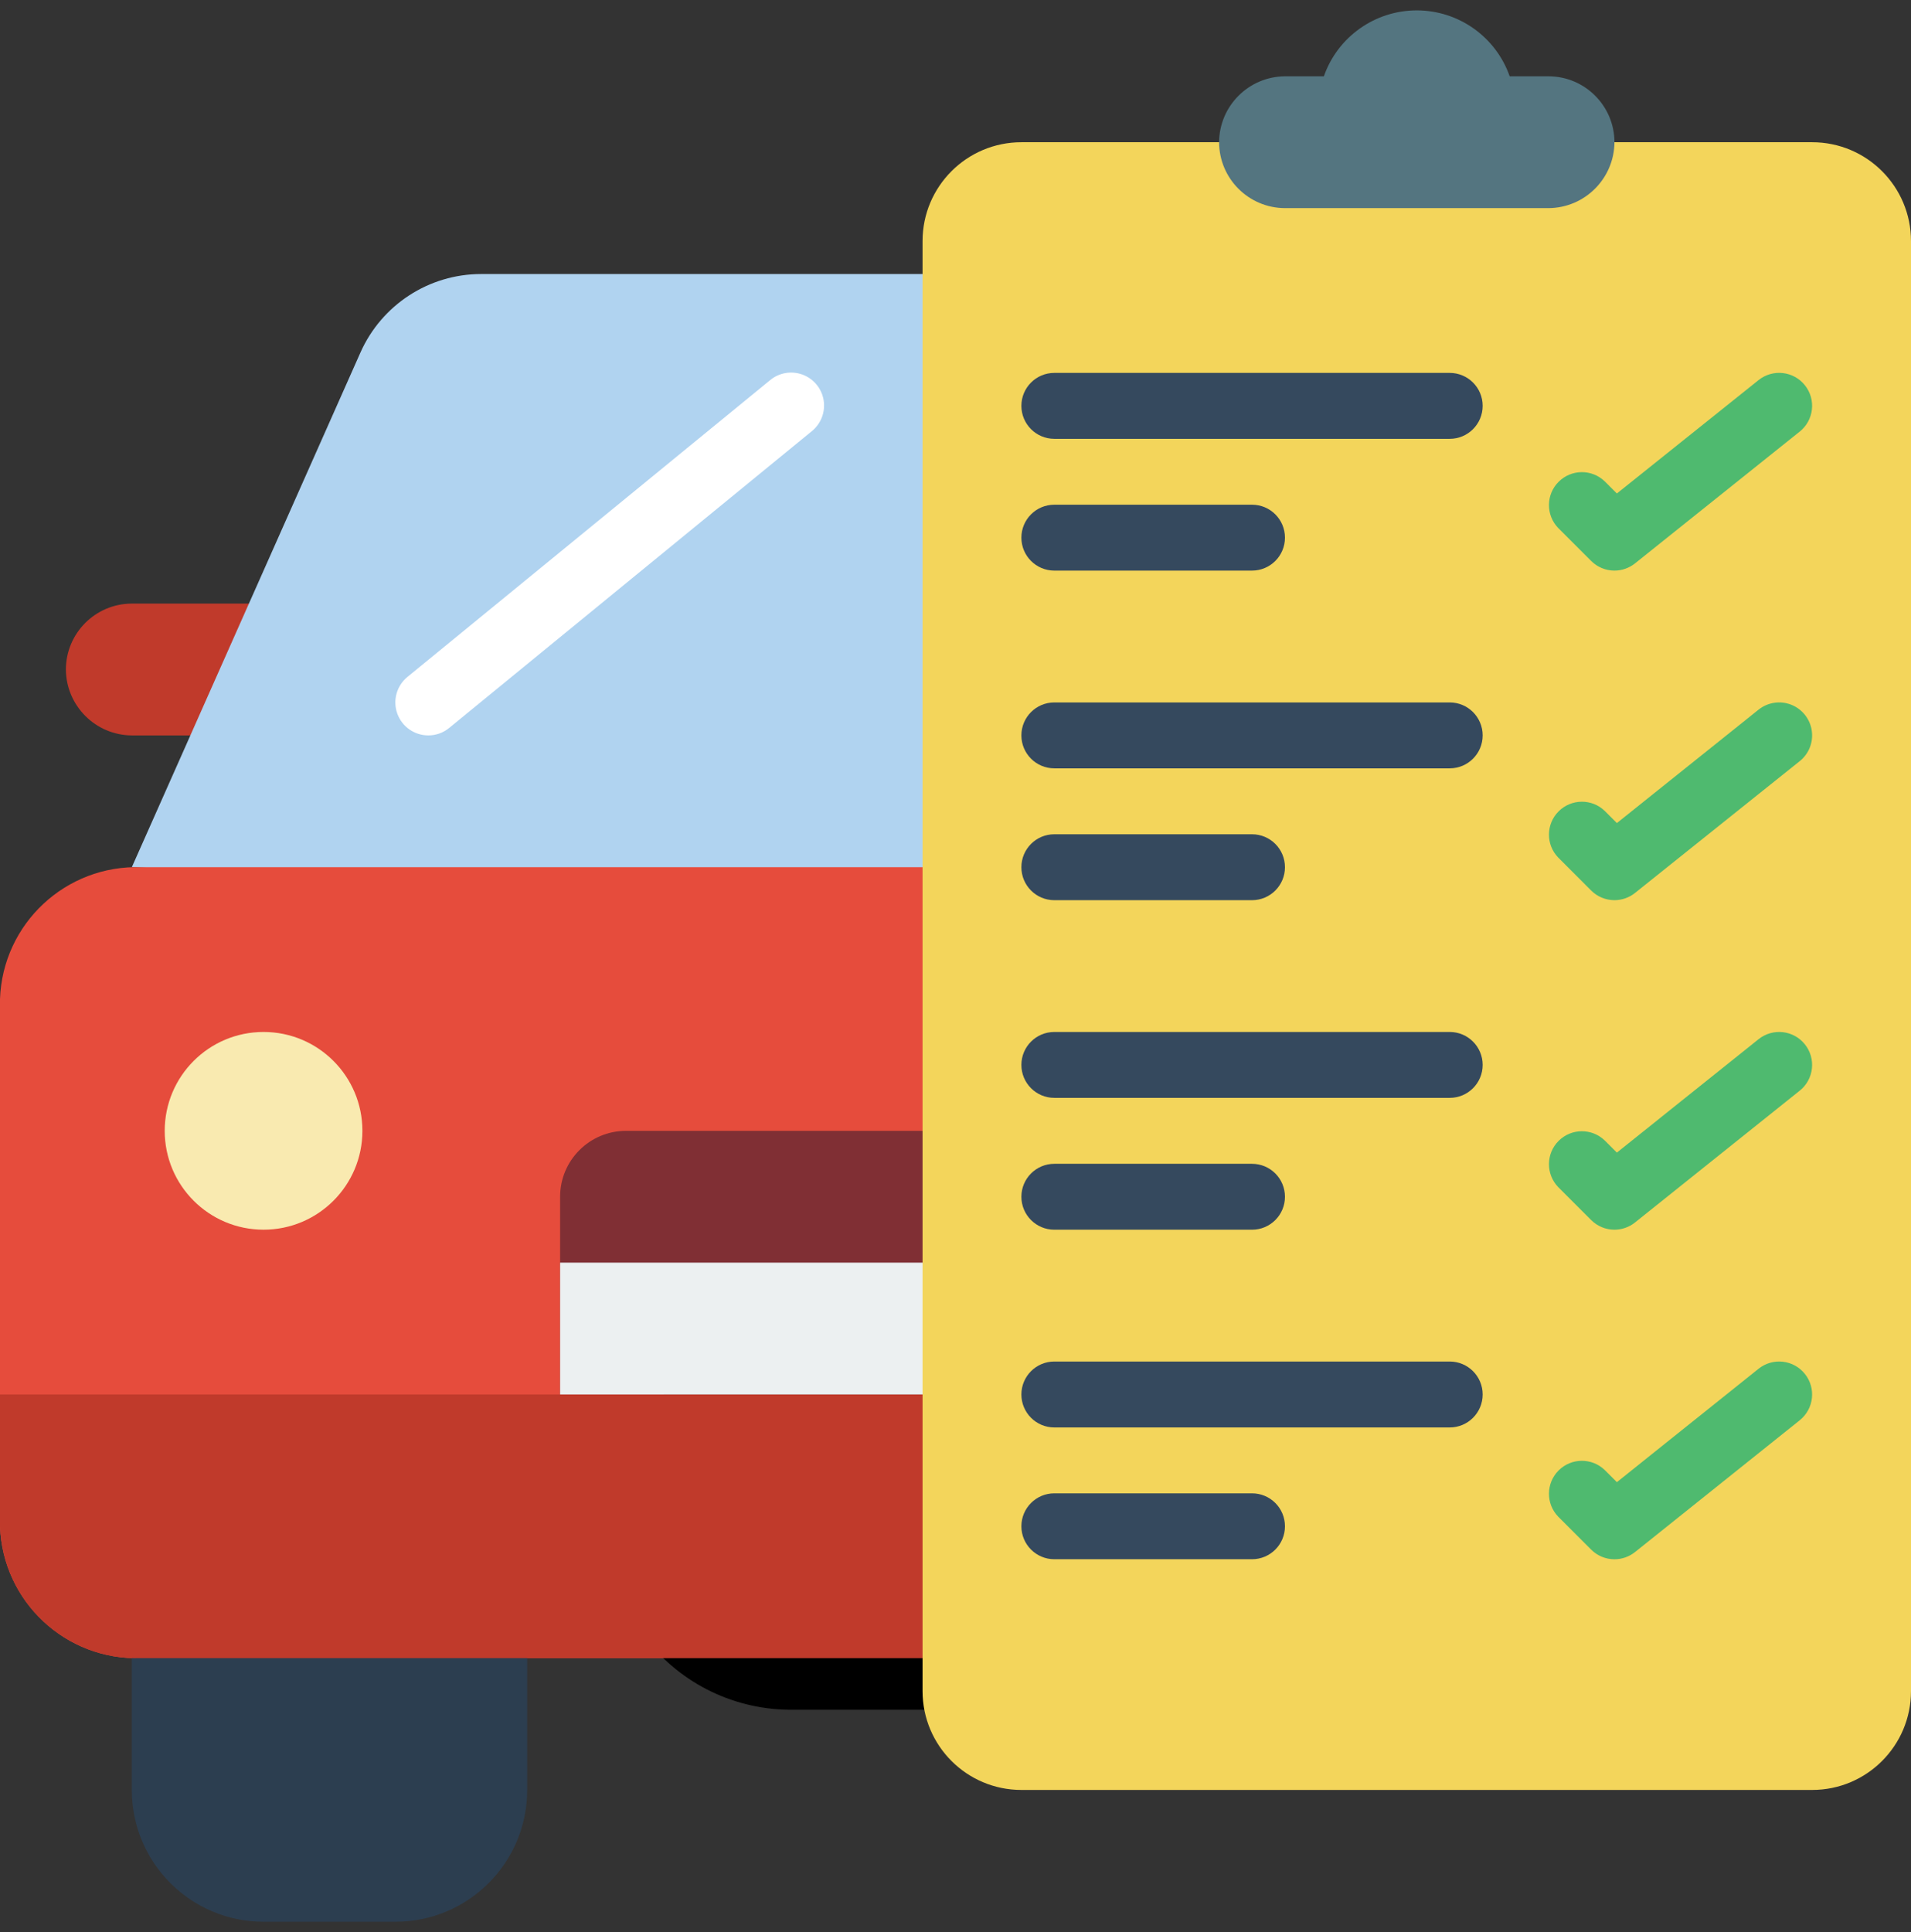 <svg xmlns="http://www.w3.org/2000/svg" width="92" height="93" viewBox="0 0 92 93" fill="none"><rect x="0" y="0" width="92" height="93" fill="#333333" stroke="none"/><g id="Frame" clip-path="url(#clip0_204_2627)"><g id="Page-1"><g id="060---Car-Checklist"><path id="Shape" d="M13.562 29.053H6.344C4.594 29.058 3.177 30.475 3.172 32.225C3.185 33.972 4.598 35.385 6.344 35.398H10.754L13.562 29.053Z" fill="#C03A2B"></path><path id="Shape_2" d="M6.346 41.741L17.354 16.965C18.375 14.671 20.649 13.192 23.16 13.19H44.415L47.587 43.327L6.346 41.741Z" fill="#B0D3F0"></path><path id="Shape_3" d="M20.621 35.397C19.95 35.398 19.352 34.977 19.126 34.345C18.9 33.713 19.096 33.008 19.615 32.583L37.063 18.308C37.501 17.938 38.103 17.834 38.64 18.033C39.176 18.233 39.564 18.707 39.653 19.272C39.742 19.838 39.52 20.407 39.072 20.763L21.623 35.039C21.341 35.271 20.986 35.398 20.621 35.397Z" fill="white"></path><path id="Shape_4" d="M47.586 79.811H6.802C3.173 79.933 0.13 77.095 0 73.466V48.087C0.128 44.459 3.17 41.62 6.798 41.742H47.586V79.811Z" fill="#E64C3C"></path><path id="Shape_5" d="M26.965 67.121V57.604C26.965 55.852 28.385 54.432 30.137 54.432H45.999V67.121H26.965Z" fill="#802F34"></path><path id="Shape_6" d="M6.346 78.225H25.38V86.156C25.38 89.66 22.54 92.5 19.035 92.5H12.691C9.186 92.5 6.346 89.66 6.346 86.156V78.225Z" fill="#2C3E50"></path><path id="Oval" d="M12.688 59.189C15.316 59.189 17.447 57.059 17.447 54.431C17.447 51.802 15.316 49.672 12.688 49.672C10.06 49.672 7.93 51.802 7.93 54.431C7.93 57.059 10.06 59.189 12.688 59.189Z" fill="#F9EAB0"></path><path id="Shape_7" d="M38.07 73.467H44.415" stroke="black" stroke-width="17.655" stroke-linecap="round" stroke-linejoin="round"></path><g id="Group"><path id="Shape_8" d="M47.586 67.121V79.811H6.802C3.173 79.934 0.129 77.095 0 73.466V67.121H47.586Z" fill="#C03A2B"></path><path id="Rectangle-path" d="M26.965 60.775H45.999V67.12H26.965V60.775Z" fill="#ECF0F1"></path><path id="Shape_9" d="M77.724 6.846H87.242C89.87 6.846 92 8.976 92 11.604V81.397C92 84.025 89.87 86.156 87.242 86.156H49.173C46.545 86.156 44.414 84.025 44.414 81.397V11.604C44.414 8.976 46.545 6.846 49.173 6.846H77.724Z" fill="#F3D55B"></path><path id="Shape_10" d="M77.724 6.845C77.711 8.592 76.298 10.005 74.552 10.018H61.862C60.112 10.012 58.695 8.595 58.69 6.845C58.702 5.098 60.115 3.686 61.862 3.673H63.734C64.399 1.772 66.193 0.5 68.207 0.5C70.22 0.5 72.014 1.772 72.68 3.673H74.552C76.301 3.678 77.719 5.095 77.724 6.845Z" fill="#547580"></path><path id="Shape_11" d="M69.793 21.122H50.758C49.882 21.122 49.172 20.412 49.172 19.535C49.172 18.659 49.882 17.949 50.758 17.949H69.793C70.669 17.949 71.379 18.659 71.379 19.535C71.379 20.412 70.669 21.122 69.793 21.122Z" fill="#35495E"></path><path id="Shape_12" d="M60.275 27.465H50.758C49.882 27.465 49.172 26.755 49.172 25.879C49.172 25.003 49.882 24.293 50.758 24.293H60.275C61.151 24.293 61.861 25.003 61.861 25.879C61.861 26.755 61.151 27.465 60.275 27.465Z" fill="#35495E"></path><path id="Shape_13" d="M77.723 43.328C77.303 43.328 76.899 43.161 76.602 42.864L75.016 41.277C74.415 40.655 74.423 39.666 75.035 39.054C75.647 38.442 76.636 38.433 77.258 39.034L77.841 39.617L84.661 34.158C85.104 33.804 85.702 33.713 86.23 33.919C86.758 34.126 87.136 34.598 87.221 35.158C87.307 35.718 87.087 36.282 86.644 36.636L78.713 42.981C78.432 43.206 78.083 43.328 77.723 43.328Z" fill="#4FBA6F"></path><path id="Shape_14" d="M69.793 36.983H50.758C49.882 36.983 49.172 36.273 49.172 35.397C49.172 34.521 49.882 33.811 50.758 33.811H69.793C70.669 33.811 71.379 34.521 71.379 35.397C71.379 36.273 70.669 36.983 69.793 36.983Z" fill="#35495E"></path><path id="Shape_15" d="M60.275 43.329H50.758C49.882 43.329 49.172 42.618 49.172 41.742C49.172 40.866 49.882 40.156 50.758 40.156H60.275C61.151 40.156 61.861 40.866 61.861 41.742C61.861 42.618 61.151 43.329 60.275 43.329Z" fill="#35495E"></path><path id="Shape_16" d="M77.723 59.19C77.303 59.19 76.899 59.022 76.602 58.725L75.016 57.139C74.415 56.516 74.423 55.527 75.035 54.915C75.647 54.303 76.636 54.295 77.258 54.896L77.841 55.478L84.661 50.02C85.346 49.472 86.344 49.583 86.891 50.267C87.439 50.951 87.328 51.95 86.644 52.497L78.713 58.842C78.432 59.067 78.083 59.189 77.723 59.19Z" fill="#4FBA6F"></path><path id="Shape_17" d="M69.793 52.844H50.758C49.882 52.844 49.172 52.134 49.172 51.258C49.172 50.382 49.882 49.672 50.758 49.672H69.793C70.669 49.672 71.379 50.382 71.379 51.258C71.379 52.134 70.669 52.844 69.793 52.844Z" fill="#35495E"></path><path id="Shape_18" d="M60.275 59.19H50.758C49.882 59.19 49.172 58.48 49.172 57.604C49.172 56.728 49.882 56.018 50.758 56.018H60.275C61.151 56.018 61.861 56.728 61.861 57.604C61.861 58.48 61.151 59.19 60.275 59.19Z" fill="#35495E"></path><path id="Shape_19" d="M77.723 75.053C77.303 75.053 76.899 74.886 76.602 74.588L75.016 73.002C74.415 72.38 74.423 71.39 75.035 70.778C75.647 70.166 76.636 70.158 77.258 70.759L77.841 71.341L84.661 65.883C85.346 65.335 86.344 65.446 86.891 66.13C87.439 66.815 87.328 67.813 86.644 68.361L78.713 74.706C78.432 74.93 78.083 75.053 77.723 75.053Z" fill="#4FBA6F"></path><path id="Shape_20" d="M69.793 68.708H50.758C49.882 68.708 49.172 67.997 49.172 67.121C49.172 66.245 49.882 65.535 50.758 65.535H69.793C70.669 65.535 71.379 66.245 71.379 67.121C71.379 67.997 70.669 68.708 69.793 68.708Z" fill="#35495E"></path><path id="Shape_21" d="M60.275 75.051H50.758C49.882 75.051 49.172 74.341 49.172 73.465C49.172 72.589 49.882 71.879 50.758 71.879H60.275C61.151 71.879 61.861 72.589 61.861 73.465C61.861 74.341 61.151 75.051 60.275 75.051Z" fill="#35495E"></path><path id="Shape_22" d="M77.723 27.465C77.303 27.465 76.899 27.298 76.602 27L75.016 25.414C74.415 24.792 74.423 23.802 75.035 23.191C75.647 22.579 76.636 22.57 77.258 23.171L77.841 23.753L84.661 18.295C85.346 17.748 86.344 17.858 86.891 18.543C87.439 19.227 87.328 20.225 86.644 20.773L78.713 27.118C78.432 27.342 78.083 27.465 77.723 27.465Z" fill="#4FBA6F"></path></g></g></g></g><defs><clipPath id="clip0_204_2627"><rect width="92" height="92" fill="white" transform="translate(0 0.5)"></rect></clipPath></defs></svg>